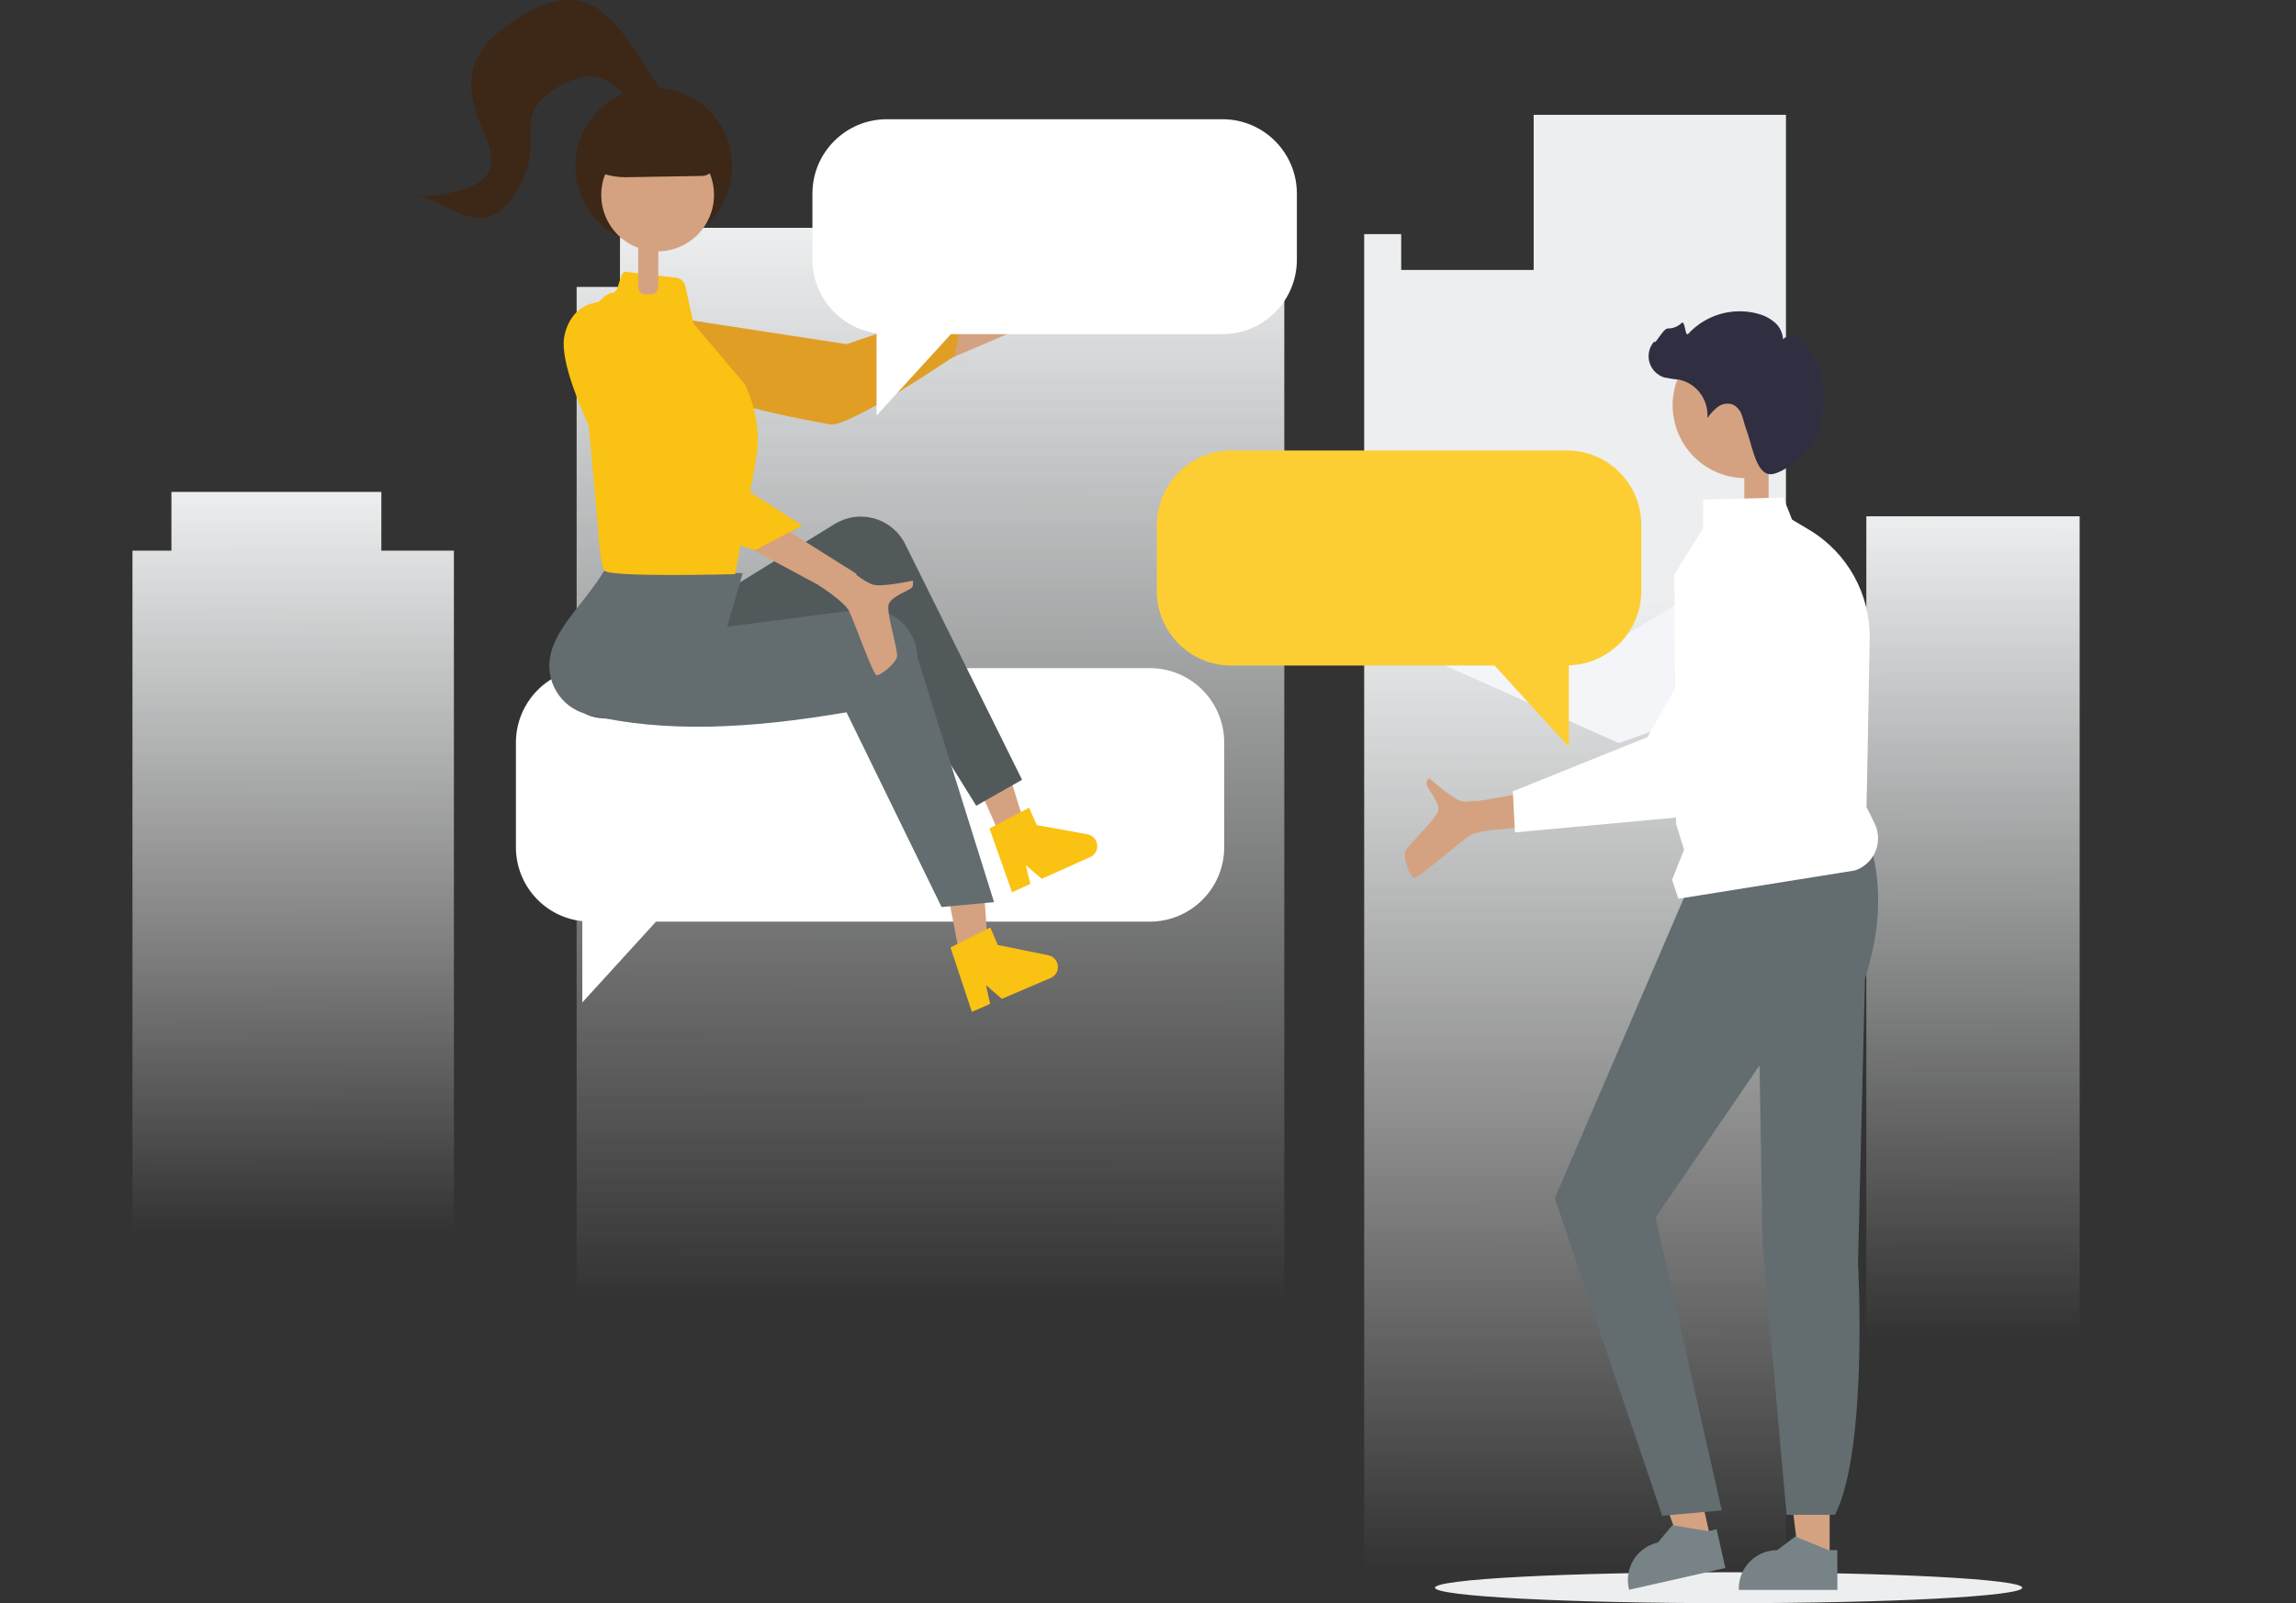 <svg width="520" height="363" viewBox="0 0 520 363" fill="none" xmlns="http://www.w3.org/2000/svg">
<rect x="0" y="0" width="520" height="363" fill="#333333" stroke="none"/>
<g style="mix-blend-mode:multiply">
<path d="M391.5 362.999C428.227 362.999 458 361.432 458 359.499C458 357.566 428.227 355.999 391.5 355.999C354.773 355.999 325 357.566 325 359.499C325 361.432 354.773 362.999 391.5 362.999Z" fill="#ECEEEF"/>
</g>
<g style="mix-blend-mode:multiply">
<path d="M471.001 116.905H422.688V354.999H471.001V116.905Z" fill="url(#paint0_linear_1934_38647)"/>
<path d="M86.366 124.682V111.385H38.824V124.682H30V354.999H102.801V124.682H86.366Z" fill="url(#paint1_linear_1934_38647)"/>
<path d="M347.347 25.999V61.124H317.344V53.011H308.961V61.124V346.887V354.999H404.485V319.874V61.124V25.999H347.347Z" fill="url(#paint2_linear_1934_38647)"/>
<path d="M235.939 51.59H140.415V64.971H130.598V354.999H195.346H226.121H290.87V64.971L235.939 51.59Z" fill="url(#paint3_linear_1934_38647)"/>
</g>
<g clip-path="url(#clip0_1934_38647)">
<path d="M133.682 151.282H260.424C269.705 151.282 277.262 158.815 277.262 168.149V191.813C277.262 201.11 269.742 208.679 260.424 208.679H148.576L131.885 226.979V208.569C123.411 207.687 116.845 200.522 116.845 191.813V168.149C116.845 158.852 124.401 151.282 133.682 151.282Z" fill="white"/>
<path d="M315.632 147.644C317.393 149.959 320.658 150.4 322.969 148.636C323.226 148.452 323.446 148.232 323.666 148.012L340.724 155.434L339.073 145.917L323.153 140.332C320.878 138.494 317.577 138.862 315.742 141.14C314.165 143.014 314.128 145.697 315.632 147.644Z" fill="#D4A281"/>
<path d="M331.148 142.243L363.723 146.468L397.325 126.185C404.368 121.959 413.465 124.2 417.721 131.256C418.014 131.77 418.308 132.285 418.528 132.799C421.756 140.001 418.858 148.453 411.851 152.127L366.731 168.222L366.657 168.259L327.039 150.584L331.148 142.243Z" fill="#F4F5F8"/>
<path d="M414.383 353.275H407.45L404.148 326.487L414.383 326.524V353.275Z" fill="#D4A281"/>
<path d="M416.145 359.999H393.805V359.705C393.805 354.891 397.693 350.996 402.499 350.996L406.571 347.91L414.164 350.996H416.108L416.145 359.999Z" fill="#778387"/>
<path d="M387.531 348.902L380.781 350.408L371.684 325.054L381.662 322.775L387.531 348.902Z" fill="#D4A281"/>
<path d="M390.761 355.038L368.971 359.962L368.898 359.668C367.834 354.965 370.768 350.335 375.464 349.269L378.765 345.337L386.873 346.697L388.78 346.256L390.761 355.038Z" fill="#778387"/>
<path d="M423.152 189.718C426.38 199.529 426.05 210.186 422.382 221.614L420.804 285.956C420.804 285.956 423.152 328.14 415.595 342.986H404.627L399.198 282.098L398.501 241.236L374.95 275.704L389.954 341.993L376.454 343.206L352.133 271.294L382.14 201.514L423.152 189.718Z" fill="#636D70"/>
<path d="M148.063 55.412C157.869 55.412 165.818 47.449 165.818 37.627C165.818 27.804 157.869 19.842 148.063 19.842C138.258 19.842 130.309 27.804 130.309 37.627C130.309 47.449 138.258 55.412 148.063 55.412Z" fill="#3D2716"/>
<path d="M241.567 72.756C239.733 75.512 236.065 76.284 233.277 74.447C232.984 74.263 232.69 74.042 232.47 73.785L188.156 92.746L189.33 81.759L232.507 65.003C234.928 62.761 238.743 62.908 240.981 65.334C242.851 67.355 243.108 70.441 241.567 72.756Z" fill="#D4A281"/>
<path d="M151.362 71.727C151.362 71.727 145.896 77.055 151.325 83.927C156.755 90.798 183.644 95.244 187.936 96.09C192.264 96.935 216.219 80.583 216.219 80.583L218.53 68.751L191.751 77.937L151.362 71.727Z" fill="#E19E25"/>
<path d="M136.655 112.147L137.095 120.342C137.095 120.342 135.811 127.618 136.875 129.198C137.902 130.741 166.258 130.961 166.258 130.961C166.258 130.961 168.129 120.856 169.743 112L136.655 112.147Z" fill="#D4A281"/>
<path d="M218.2 220.695L224.106 219.483L222.418 195.524L213.688 197.288L218.2 220.695Z" fill="#D4A281"/>
<path d="M226.676 189.498L232.178 186.999L225.062 164.033L216.918 167.707L226.676 189.498Z" fill="#D4A281"/>
<path d="M231.481 176.563L221.1 182.443L195.495 141.251C177.52 153.377 159.949 159.183 142.267 162.269C136.288 163.335 130.162 162.784 129.024 156.684C128.988 156.39 128.914 156.096 128.878 155.839C128.181 149.188 136.434 140.626 137.498 132.468L160.169 131.109L162.957 134.71L189.149 118.578C194.468 115.381 201.401 117.109 204.592 122.437C204.592 122.473 204.629 122.473 204.629 122.51C204.813 122.804 204.959 123.098 205.106 123.392L231.481 176.563Z" fill="#52595B"/>
<path d="M225.133 204.27L213.247 205.372L191.714 161.277C170.364 164.952 150.225 166.128 132.8 161.681C126.858 160.101 123.263 154.038 124.73 148.049C124.803 147.755 124.877 147.497 124.95 147.203C127.041 140.846 132.507 136.327 136.799 129.308L168.2 129.786L164.678 141.912L195.199 137.943C201.362 137.208 206.975 141.618 207.708 147.791C207.708 147.828 207.708 147.865 207.708 147.865C207.745 148.196 207.782 148.526 207.782 148.857L225.133 204.27Z" fill="#636D70"/>
<path d="M148.942 56.918C155.992 56.918 161.708 51.193 161.708 44.131C161.708 37.069 155.992 31.343 148.942 31.343C141.891 31.343 136.176 37.069 136.176 44.131C136.176 51.193 141.891 56.918 148.942 56.918Z" fill="#D4A281"/>
<path d="M141.459 61.512L153.161 62.908C154.188 63.018 154.995 63.79 155.215 64.782L157.086 73.307L168.678 86.977C168.678 86.977 172.823 94.803 171.283 103.659C169.705 112.515 166.5 129.999 166.5 129.999C166.5 129.999 137.937 130.778 136.91 129.198C135.883 127.618 135.516 120.526 135.516 120.526L131.371 74.152C131.371 74.152 136.067 66.325 138.671 66.325C140.285 66.252 140.065 62.467 141.459 61.512Z" fill="#FAC212"/>
<path d="M169.339 121.922C170.98 121.922 172.31 120.326 172.31 118.358C172.31 116.389 170.98 114.793 169.339 114.793C167.698 114.793 166.367 116.389 166.367 118.358C166.367 120.326 167.698 121.922 169.339 121.922Z" fill="#6466AF"/>
<path d="M215.266 214.522L224.29 210.002L225.977 213.971L237.422 216.285C238.89 216.579 239.844 218.013 239.55 219.482C239.367 220.364 238.78 221.099 237.973 221.43L226.894 226.17L223.299 223.047L224.253 227.309L220.108 229.11L215.266 214.522Z" fill="#FAC212"/>
<path d="M224.105 187.587L233.056 182.884L234.817 186.816L246.299 188.91C247.766 189.167 248.72 190.6 248.463 192.07C248.317 192.952 247.73 193.687 246.923 194.055L235.954 198.979L232.323 195.929L233.35 200.154L229.204 202.028L224.105 187.587Z" fill="#FAC212"/>
<path d="M141.643 40.126C138.268 40.126 135.003 39.097 132.216 37.149L132.105 37.076V36.966C132.105 30.168 137.608 24.656 144.394 24.656H149.567C156.353 24.656 161.856 30.168 161.856 36.966C161.856 38.509 160.609 39.795 159.068 39.832L141.9 40.126C141.827 40.126 141.753 40.126 141.643 40.126Z" fill="#3D2716"/>
<path d="M186.47 133.056L144.027 110.274L153.308 104.321L194.027 129.969C191.789 131.219 186.433 133.387 186.47 133.056Z" fill="#D4A281"/>
<path d="M137.387 68.347C137.387 68.347 129.794 67.391 127.85 75.916C125.905 84.441 139.221 108.253 141.276 112.148C143.293 116.043 171.026 124.568 171.026 124.568L181.701 118.982L157.783 103.806L137.387 68.347Z" fill="#FAC212"/>
<path d="M150.887 26.566C152.097 25.096 151.143 22.928 150.153 21.312C147.915 17.6 145.567 13.962 143.11 10.398C140.028 5.952 136.287 1.285 131.004 0.219C126.162 -0.736 121.32 1.542 117.138 4.225C113.066 6.834 109.031 10.104 107.453 14.697C105.949 19.107 107.013 23.994 108.847 28.257C110.425 31.894 112.589 36.267 110.315 39.538C109.214 40.897 107.783 41.889 106.133 42.404C101.951 44.021 97.475 44.682 93 44.351C99.126 44.278 104.519 50.598 110.461 49.092C113.836 48.246 116.074 45.086 117.688 41.999C118.862 39.942 119.669 37.663 120.036 35.312C120.439 32.115 119.596 28.734 120.659 25.721C121.76 22.561 124.731 20.43 127.739 18.96C129.72 17.968 131.885 17.122 134.122 17.306C140.395 17.784 143.66 25.537 149.639 27.595" fill="#3D2716"/>
<path d="M278.873 101.999H354.881C364.162 101.999 371.719 109.532 371.719 118.865V133.784C371.719 142.971 364.419 150.393 355.321 150.651V169.134L338.483 150.687H278.836C269.555 150.687 261.998 143.154 261.998 133.821V118.902C262.035 109.569 269.555 101.999 278.873 101.999Z" fill="#FDCE33"/>
<path d="M200.836 26.999H276.881C286.162 26.999 293.719 34.532 293.719 43.865V58.784C293.719 68.081 286.199 75.651 276.881 75.651H215.363L198.525 94.097V75.467C190.308 74.328 183.998 67.273 183.998 58.748V43.829C183.998 34.532 191.555 26.999 200.836 26.999Z" fill="white"/>
<path d="M147.437 66.656H146.19C145.273 66.656 144.539 65.921 144.539 65.003V54.53C144.539 53.611 145.273 52.877 146.19 52.877H147.437C148.354 52.877 149.088 53.611 149.088 54.53V65.003C149.088 65.921 148.317 66.656 147.437 66.656Z" fill="#D4A281"/>
<path d="M398.903 118.064H396.702C395.784 118.064 395.051 117.329 395.051 116.41V105.938C395.051 105.019 395.784 104.284 396.702 104.284H398.903C399.82 104.284 400.553 105.019 400.553 105.938V116.41C400.553 117.329 399.82 118.064 398.903 118.064Z" fill="#D4A281"/>
<path d="M410.853 97.171C413.838 88.564 409.291 79.162 400.699 76.173C392.106 73.183 382.721 77.737 379.736 86.344C376.752 94.952 381.298 104.353 389.89 107.342C398.483 110.332 407.868 105.778 410.853 97.171Z" fill="#D4A281"/>
<path d="M410.348 100.793C411.485 98.992 412.218 96.163 412.659 94.105C413.796 88.593 412.549 82.861 409.247 78.341C408.623 77.423 407.78 76.688 406.789 76.21C405.762 75.769 404.552 76.026 403.818 76.835C403.745 75.328 403.048 73.932 401.91 72.976C400.773 72.021 399.453 71.359 397.985 70.992C392.336 69.522 386.32 71.286 382.358 75.585C381.588 76.43 381.698 72.388 380.854 73.123C380.047 73.932 378.946 74.373 377.773 74.373C376.635 74.299 374.728 78.415 374.691 77.276C372.82 79.333 372.967 82.493 375.021 84.368C375.572 84.882 376.232 85.249 376.929 85.47C378.029 85.69 379.13 85.874 380.23 85.948C384.266 86.793 387.017 90.541 386.687 94.656C387.347 93.701 388.154 92.819 389.071 92.121C390.025 91.423 391.235 91.202 392.373 91.57C393.4 92.047 394.17 92.966 394.5 94.032C394.904 95.061 395.087 96.2 395.491 97.229C396.701 100.279 397.545 106.746 400.553 107.334C402.974 107.885 408.77 103.255 410.348 100.793Z" fill="#302E41"/>
<path d="M378.691 199.199L381.406 192.401L379.608 186.558L379.205 130.08V130.043L385.698 119.681L385.735 113.103L403.893 112.662L405.874 117.66L409.762 119.975C418.42 125.156 423.629 134.563 423.445 144.668L422.748 182.773L424.546 186.411C426.417 190.196 424.913 194.753 421.134 196.663C420.767 196.847 420.437 196.994 420.034 197.104L380.122 203.498L378.691 199.199Z" fill="white"/>
<path d="M329.974 187.44C332.616 188.579 333.423 189.645 334.596 186.999C334.707 186.705 338.852 188.175 338.925 187.844L357.414 185.97L351.324 178.474L334.707 181.414C331.845 180.936 329.131 182.847 328.654 185.75C328.25 188.138 326.343 188.212 328.58 189.167L329.974 187.44Z" fill="#D4A281"/>
<path d="M342.633 179.172L373.117 166.899L392.522 132.762C396.594 125.633 405.655 123.135 412.772 127.213C413.285 127.507 413.762 127.801 414.239 128.169C420.585 132.872 422.163 141.691 417.871 148.269L386.36 184.427L386.286 184.5L343.11 188.469L342.633 179.172Z" fill="white"/>
<path d="M185.332 132.468C185.332 132.468 191.238 136.18 192.339 138.421C193.439 140.663 197.731 152.789 198.538 152.899C199.345 153.009 202.903 150.216 203.16 148.636C203.417 147.02 200.592 138.568 201.289 136.767C201.986 134.967 205.948 133.718 206.498 133.056C207.012 132.395 206.718 131.476 206.718 131.476C206.718 131.476 199.712 133.019 197.658 132.358C195.603 131.697 192.375 128.904 192.375 128.904L185.332 132.468Z" fill="#D4A281"/>
<path d="M341.75 187.587C341.75 187.587 334.78 187.881 332.726 189.277C330.671 190.674 320.95 199.089 320.18 198.795C319.41 198.501 317.722 194.312 318.272 192.805C318.823 191.299 325.499 185.346 325.756 183.435C326.013 181.524 323.188 178.474 323.078 177.629C322.968 176.784 323.665 176.159 323.665 176.159C323.665 176.159 328.984 181.01 331.075 181.414C333.166 181.818 337.384 181.01 337.384 181.01L341.75 187.587Z" fill="#D4A281"/>
</g>
<defs>
<linearGradient id="paint0_linear_1934_38647" x1="446.844" y1="116.905" x2="447.109" y2="302.999" gradientUnits="userSpaceOnUse">
<stop stop-color="#ECEEEF"/>
<stop offset="1" stop-color="#ECEEEF" stop-opacity="0"/>
</linearGradient>
<linearGradient id="paint1_linear_1934_38647" x1="66.4" y1="111.385" x2="66.665" y2="278.999" gradientUnits="userSpaceOnUse">
<stop stop-color="#ECEEEF"/>
<stop offset="1" stop-color="white" stop-opacity="0"/>
</linearGradient>
<linearGradient id="paint2_linear_1934_38647" x1="356.47" y1="135.999" x2="356.616" y2="354.999" gradientUnits="userSpaceOnUse">
<stop stop-color="#ECEEEF"/>
<stop offset="1" stop-color="white" stop-opacity="0"/>
</linearGradient>
<linearGradient id="paint3_linear_1934_38647" x1="210.734" y1="51.59" x2="210.512" y2="294.999" gradientUnits="userSpaceOnUse">
<stop stop-color="#ECEEEF"/>
<stop offset="1" stop-color="#ECEEEF" stop-opacity="0"/>
</linearGradient>
<clipPath id="clip0_1934_38647">
<rect width="332.389" height="360" fill="white" transform="translate(93 -0.001)"/>
</clipPath>
</defs>
</svg>
